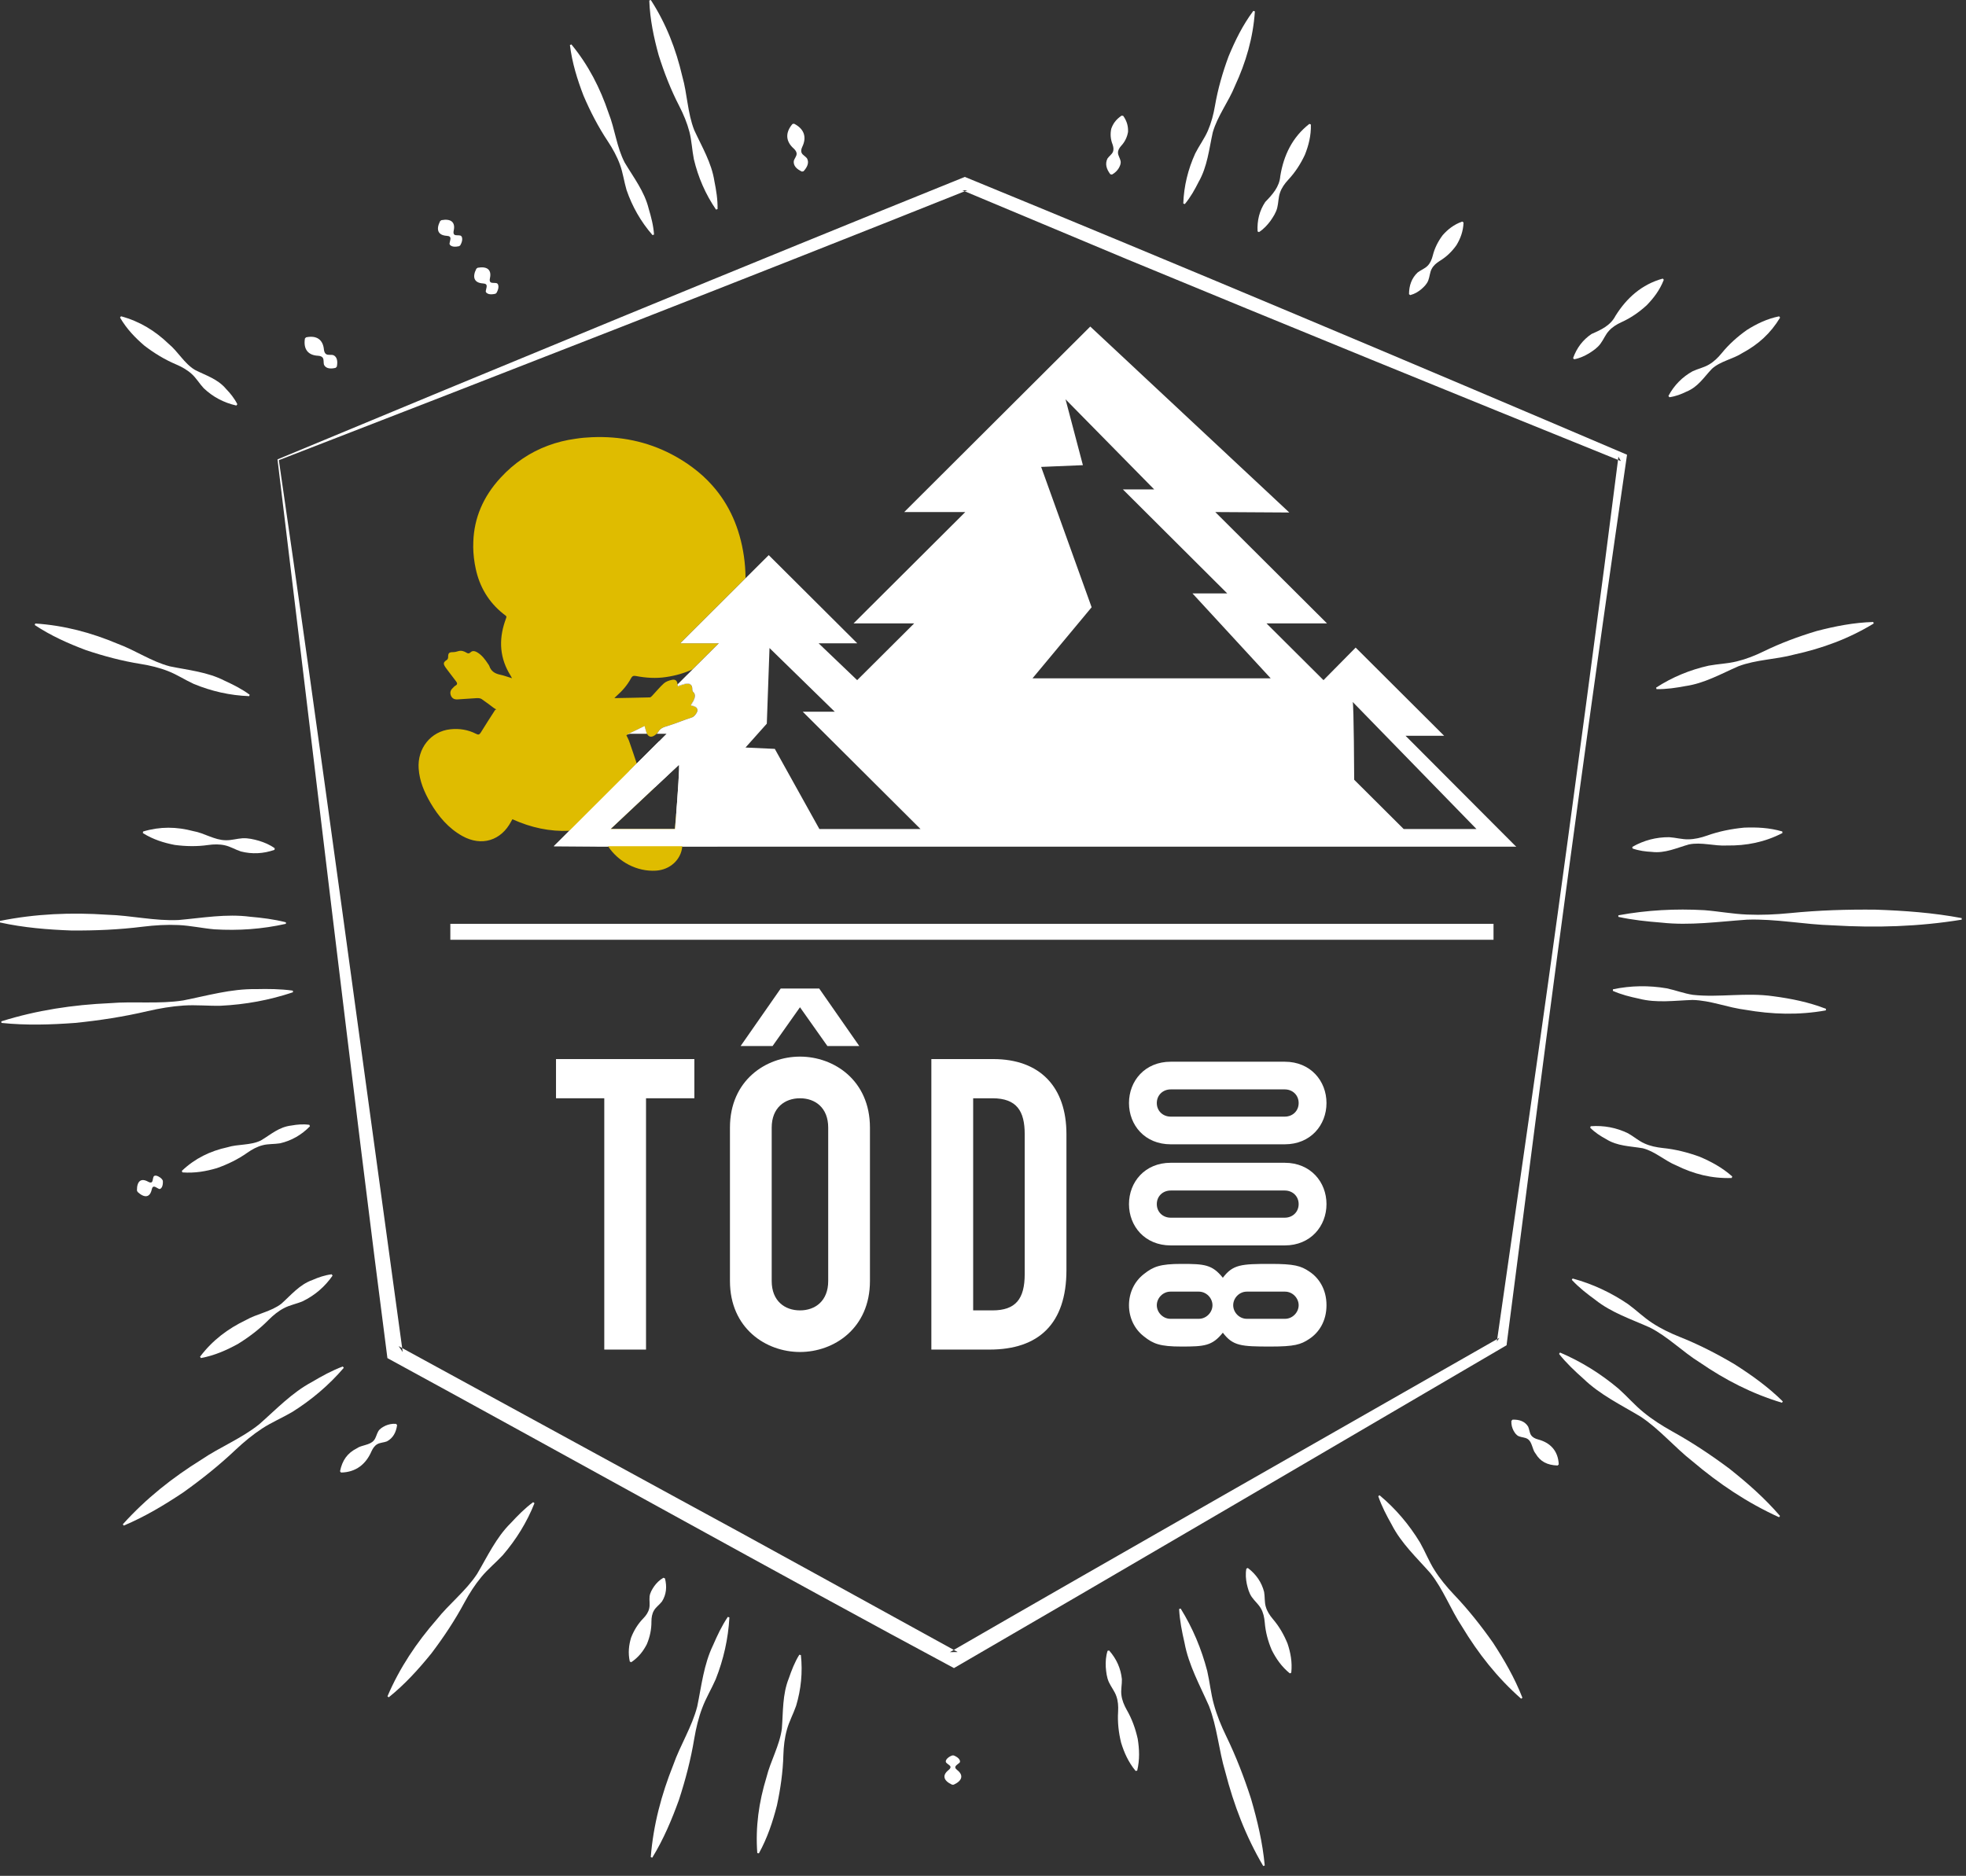 <svg xmlns="http://www.w3.org/2000/svg" width="197" height="188" viewBox="0 0 197 188" fill="none"><rect x="0" y="0" width="197" height="188" fill="#333333" stroke="none"/><g id="Group 44"><path id="Vector" d="M61.596 69.927C61.596 69.927 61.585 69.961 61.585 69.967C62.765 69.944 63.939 69.927 65.113 69.894C65.198 69.894 65.288 69.793 65.361 69.719C65.751 69.308 66.106 68.864 66.524 68.487C66.733 68.301 67.038 68.2 67.32 68.138C67.687 68.059 67.851 68.222 67.896 68.588H67.89C67.89 68.639 67.901 68.684 67.913 68.757H67.918C67.918 68.757 67.918 68.774 67.918 68.785C68.014 68.746 68.088 68.712 68.167 68.69C68.393 68.628 68.613 68.538 68.844 68.521C69.07 68.504 69.217 68.583 69.301 68.735C69.313 68.757 69.318 68.774 69.324 68.796C69.335 68.825 69.341 68.864 69.352 68.898C69.352 68.937 69.358 68.977 69.358 69.016C69.358 69.095 69.358 69.19 69.392 69.258C69.403 69.286 69.414 69.303 69.431 69.32C69.431 69.331 69.437 69.337 69.442 69.342C69.46 69.359 69.476 69.376 69.493 69.387C69.51 69.404 69.522 69.421 69.533 69.438C69.55 69.455 69.561 69.472 69.567 69.489C69.578 69.505 69.584 69.522 69.589 69.545C69.601 69.567 69.612 69.59 69.612 69.618C69.623 69.657 69.623 69.691 69.623 69.731C69.623 69.86 69.578 69.995 69.527 70.124C69.46 70.305 69.335 70.462 69.217 70.665C69.217 70.665 69.234 70.67 69.239 70.67C69.239 70.676 69.234 70.687 69.228 70.693C69.335 70.727 69.426 70.755 69.522 70.783C69.663 70.828 69.77 70.901 69.826 70.991C69.843 71.019 69.855 71.053 69.866 71.087C69.894 71.177 69.883 71.284 69.821 71.402C69.719 71.599 69.533 71.835 69.341 71.897C68.511 72.161 67.715 72.51 66.891 72.758C66.485 72.876 66.163 72.983 65.954 73.354C65.915 73.422 65.858 73.484 65.802 73.54C65.734 73.602 65.655 73.658 65.582 73.709C65.265 73.923 64.994 73.861 64.836 73.54C64.825 73.54 64.819 73.523 64.825 73.518C64.808 73.501 64.802 73.478 64.791 73.461C64.774 73.416 64.757 73.371 64.746 73.326C64.695 73.169 64.65 72.994 64.588 72.792H64.582C64.582 72.792 64.577 72.775 64.577 72.769C64.069 73.017 63.566 73.264 63.053 73.518H62.94L62.917 73.54H63.064C62.968 73.585 62.866 73.636 62.765 73.686C62.872 73.912 62.985 74.108 63.053 74.311C63.312 75.043 63.555 75.78 63.803 76.517L63.047 77.271C63.047 77.597 63.041 77.901 63.053 78.205C63.058 78.256 63.154 78.329 63.216 78.334C63.391 78.357 63.561 78.351 63.736 78.34C64.447 78.306 65.068 78.526 65.604 78.925L61.178 83.084H67.63C67.647 82.892 67.693 82.369 67.743 81.694C68.122 82.549 68.331 83.478 68.376 84.485C68.381 84.597 68.381 84.704 68.364 84.811V84.85C68.24 86.167 67.139 87.174 65.723 87.259C63.826 87.371 61.991 86.392 60.953 84.85C60.941 84.839 60.93 84.828 60.925 84.811C60.597 84.327 60.354 83.787 60.208 83.207C60.168 83.05 60.129 82.898 60.089 82.735C59.062 83.05 58.046 83.224 57.041 83.264C55.11 83.354 53.214 82.954 51.345 82.105C51.306 82.172 51.261 82.24 51.227 82.313C50.216 84.26 48.246 84.856 46.327 83.787C44.927 83.005 43.934 81.823 43.138 80.467C42.517 79.403 42.037 78.284 41.952 77.034C41.806 75.014 43.16 73.298 45.125 73.09C46.017 72.994 46.897 73.129 47.716 73.551C47.925 73.664 48.043 73.63 48.173 73.422C48.641 72.651 49.138 71.897 49.624 71.137C49.663 71.126 49.697 71.12 49.736 71.109C49.663 71.064 49.584 71.025 49.516 70.98C49.099 70.67 48.692 70.35 48.263 70.063C48.139 69.978 47.947 69.961 47.789 69.967C47.134 70.001 46.485 70.063 45.83 70.096C45.531 70.113 45.288 69.995 45.175 69.691C45.068 69.399 45.147 69.151 45.379 68.948C45.458 68.87 45.531 68.774 45.627 68.723C45.87 68.594 45.825 68.448 45.689 68.273C45.413 67.913 45.136 67.547 44.859 67.181C44.775 67.075 44.69 66.962 44.617 66.85C44.391 66.501 44.43 66.36 44.78 66.135C44.854 66.09 44.904 65.96 44.904 65.87C44.899 65.448 44.995 65.358 45.413 65.358C45.587 65.358 45.763 65.308 45.932 65.257C46.231 65.173 46.496 65.263 46.745 65.415C46.903 65.51 47.004 65.516 47.145 65.381C47.343 65.189 47.575 65.246 47.795 65.364C48.291 65.651 48.613 66.096 48.918 66.557C48.963 66.624 49.014 66.686 49.036 66.76C49.212 67.294 49.618 67.519 50.143 67.626C50.516 67.705 50.877 67.846 51.306 67.975C51.238 67.851 51.21 67.784 51.17 67.722C50.081 66 49.957 64.177 50.6 62.275C50.611 62.252 50.623 62.224 50.628 62.202C50.792 61.701 50.826 61.83 50.442 61.526C48.958 60.345 48.049 58.803 47.665 56.98C47.631 56.816 47.597 56.648 47.569 56.484C47.445 55.736 47.394 54.999 47.428 54.29C47.507 51.932 48.404 49.788 50.148 47.892C51.537 46.378 53.135 45.32 54.907 44.662C55.782 44.336 56.702 44.105 57.662 43.975C58.198 43.891 58.751 43.84 59.31 43.818C62.127 43.7 64.814 44.229 67.314 45.54C68.065 45.934 68.754 46.367 69.392 46.845C70.131 47.391 70.792 47.993 71.373 48.652C73.072 50.559 74.128 52.922 74.54 55.73C74.647 56.473 74.704 57.216 74.704 57.947L68.156 64.475H72.022L69.397 67.086C68.59 67.457 67.704 67.716 66.733 67.857C65.728 68.009 64.712 67.941 63.713 67.75C63.47 67.699 63.346 67.767 63.228 67.981C62.861 68.667 62.358 69.241 61.777 69.753C61.715 69.815 61.653 69.871 61.591 69.927H61.596Z" fill="#DFBC00"></path><path id="Vector_2" d="M96.679 17.731C75.025 26.47 49.358 37.071 27.807 46.041C30.911 71.57 35.54 110.887 38.82 136.113C54.986 144.914 79.536 158.582 95.59 167.18C109.583 159.077 137.011 142.995 150.965 134.824L150.993 134.582L153.861 112.389C156.734 90.286 159.811 67.66 163.034 45.574C141.917 36.559 117.943 26.453 96.679 17.731ZM160.748 56.867C158.326 75.245 155.809 93.978 153.172 112.294L150.028 134.2C150.102 134.16 150.175 134.121 150.243 134.081L149.994 134.447L150.028 134.2C136.356 141.999 109.323 157.406 95.573 165.357C95.703 165.43 95.832 165.503 95.962 165.571L95.177 165.582C95.307 165.509 95.437 165.43 95.573 165.357C88.477 161.463 74.839 153.917 67.969 150.209L40.299 135.106C40.321 135.241 40.338 135.376 40.355 135.505L39.943 134.909L40.299 135.106C36.85 110.06 31.628 71.284 27.942 46.119C49.505 37.769 75.167 27.764 96.668 19.171L96.419 19.07H96.927C96.843 19.104 96.752 19.138 96.668 19.171L112.874 25.958C128.138 32.277 146.771 39.885 162.131 46.091L162.17 45.77L162.419 46.209C162.323 46.17 162.227 46.131 162.131 46.091L160.748 56.867Z" fill="white"></path><path id="Vector_3" d="M80.354 17.196C79.852 16.96 79.474 16.628 79.541 16.122C79.603 15.902 79.818 15.654 79.823 15.446C79.84 15.238 79.716 15.058 79.53 14.883C78.751 14.191 78.644 13.325 79.406 12.43L79.564 12.396C80.608 12.925 80.845 13.769 80.394 14.709C80.286 14.934 80.241 15.154 80.337 15.339C80.422 15.531 80.715 15.677 80.856 15.857C81.111 16.29 80.89 16.757 80.518 17.163L80.36 17.196H80.354Z" fill="white"></path><path id="Vector_4" d="M71.756 21.017C70.689 19.464 69.956 17.765 69.527 15.953C69.346 15.047 69.312 14.096 69.081 13.207C68.849 12.318 68.494 11.468 68.07 10.641C67.218 8.998 66.552 7.281 65.999 5.526C65.513 3.759 65.129 1.953 65.061 0.051L65.214 0C66.755 2.386 67.737 4.935 68.369 7.653C68.872 9.414 68.889 11.327 69.566 13.043C70.334 14.715 71.305 16.313 71.587 18.17C71.768 19.076 71.92 19.987 71.903 20.955L71.751 21.006L71.756 21.017Z" fill="white"></path><path id="Vector_5" d="M65.389 23.566C64.215 22.221 63.352 20.702 62.781 19.036C62.533 18.203 62.42 17.303 62.121 16.493C61.822 15.677 61.404 14.917 60.919 14.18C59.948 12.723 59.152 11.181 58.469 9.583C57.848 7.968 57.328 6.302 57.108 4.513L57.255 4.451C58.965 6.527 60.14 8.829 60.981 11.327C61.619 12.931 61.788 14.743 62.595 16.29C63.481 17.781 64.576 19.183 65 20.91C65.248 21.748 65.474 22.593 65.536 23.504L65.389 23.566Z" fill="white"></path><path id="Vector_6" d="M49.618 29.446C49.296 29.52 49.104 29.503 48.946 29.458C48.805 29.401 48.67 29.334 48.675 29.171C48.726 28.799 48.969 28.439 48.387 28.405C47.535 28.349 47.287 27.809 47.733 26.931L47.862 26.835C48.828 26.661 49.279 27.049 49.093 27.882C49.053 28.079 49.059 28.231 49.183 28.304C49.302 28.383 49.584 28.332 49.748 28.377C49.906 28.422 49.934 28.563 49.945 28.721C49.945 28.884 49.911 29.075 49.748 29.362L49.618 29.458V29.446Z" fill="white"></path><path id="Vector_7" d="M45.988 24.675C45.666 24.748 45.474 24.731 45.316 24.686C45.175 24.63 45.04 24.562 45.045 24.399C45.096 24.028 45.339 23.667 44.758 23.634C43.905 23.577 43.657 23.037 44.103 22.159L44.233 22.064C45.198 21.889 45.649 22.277 45.463 23.11C45.424 23.307 45.429 23.459 45.553 23.532C45.672 23.611 45.954 23.561 46.118 23.605C46.276 23.651 46.304 23.791 46.315 23.949C46.315 24.112 46.282 24.303 46.118 24.59L45.988 24.686V24.675Z" fill="white"></path><path id="Vector_8" d="M33.643 36.863C33.157 36.987 32.655 36.964 32.463 36.553C32.406 36.356 32.457 36.047 32.361 35.889C32.271 35.726 32.085 35.664 31.853 35.653C30.882 35.602 30.38 35.011 30.555 33.925L30.668 33.807C31.746 33.582 32.361 34.055 32.457 35.017C32.48 35.248 32.553 35.434 32.717 35.512C32.88 35.602 33.185 35.535 33.383 35.586C33.806 35.754 33.851 36.255 33.75 36.745L33.637 36.863H33.643Z" fill="white"></path><path id="Vector_9" d="M23.68 40.644C22.421 40.357 21.326 39.778 20.412 38.905C19.988 38.455 19.661 37.881 19.204 37.476C18.752 37.065 18.216 36.767 17.64 36.52C16.494 36.036 15.45 35.394 14.473 34.646C13.548 33.852 12.69 32.969 12.029 31.827L12.125 31.697C14.016 32.209 15.546 33.16 16.906 34.466C17.843 35.237 18.464 36.429 19.52 37.065C20.626 37.634 21.812 37.971 22.653 38.979C23.082 39.423 23.477 39.907 23.782 40.509L23.686 40.639L23.68 40.644Z" fill="white"></path><path id="Vector_10" d="M24.967 69.77C23.03 69.697 21.179 69.275 19.412 68.543C18.548 68.149 17.736 67.609 16.855 67.266C15.974 66.917 15.054 66.698 14.112 66.546C12.232 66.247 10.403 65.758 8.608 65.156C6.841 64.492 5.108 63.721 3.482 62.641L3.533 62.489C6.446 62.68 9.161 63.411 11.803 64.525C13.57 65.173 15.178 66.304 17.019 66.782C18.87 67.165 20.789 67.339 22.506 68.222C23.369 68.622 24.221 69.038 25.017 69.629L24.967 69.781V69.77Z" fill="white"></path><path id="Vector_11" d="M27.512 85.171C26.389 85.565 25.26 85.621 24.136 85.334C23.6 85.16 23.081 84.839 22.539 84.721C21.997 84.597 21.433 84.608 20.868 84.687C19.745 84.85 18.627 84.828 17.515 84.682C16.426 84.473 15.348 84.141 14.315 83.494L14.337 83.337C16.064 82.819 17.701 82.853 19.372 83.297C20.462 83.483 21.483 84.198 22.607 84.209C23.166 84.231 23.747 84.046 24.306 84.012C24.87 83.984 25.412 84.113 25.948 84.265C26.485 84.434 27.015 84.642 27.529 85.014L27.506 85.171H27.512Z" fill="white"></path><path id="Vector_12" d="M28.642 92.588C26.277 93.122 23.883 93.285 21.479 93.139C20.288 93.032 19.091 92.768 17.9 92.711C16.709 92.655 15.512 92.728 14.321 92.874C11.939 93.173 9.551 93.274 7.158 93.257C4.77 93.167 2.388 92.976 0 92.453V92.295C3.579 91.575 7.141 91.434 10.748 91.676C13.13 91.743 15.518 92.323 17.905 92.205C20.288 91.997 22.664 91.563 25.069 91.879C26.26 91.985 27.456 92.126 28.647 92.436V92.593L28.642 92.588Z" fill="white"></path><path id="Vector_13" d="M29.353 99.447C26.999 100.24 24.578 100.679 22.111 100.798C20.88 100.826 19.638 100.696 18.419 100.775C17.194 100.854 15.986 101.062 14.79 101.338C12.396 101.9 9.974 102.272 7.53 102.519C5.086 102.699 2.636 102.778 0.147 102.519L0.13 102.362C3.697 101.242 7.316 100.702 11.013 100.539C13.452 100.336 15.941 100.646 18.368 100.263C20.773 99.79 23.149 99.093 25.633 99.132C26.858 99.104 28.094 99.109 29.342 99.284L29.359 99.441L29.353 99.447Z" fill="white"></path><path id="Vector_14" d="M31.057 112.879C30.216 113.745 29.211 114.319 28.065 114.584C27.495 114.679 26.88 114.629 26.327 114.775C25.773 114.916 25.271 115.186 24.791 115.524C23.843 116.193 22.821 116.688 21.737 117.071C20.648 117.392 19.519 117.594 18.277 117.499L18.221 117.347C19.553 116.086 21.06 115.36 22.782 114.983C23.86 114.646 25.119 114.809 26.146 114.297C27.173 113.689 27.935 112.946 29.217 112.8C29.781 112.699 30.363 112.642 31.001 112.732L31.057 112.884V112.879Z" fill="white"></path><path id="Vector_15" d="M16.32 118.337C16.336 118.658 16.291 118.838 16.224 118.973C16.15 119.091 16.071 119.198 15.924 119.153C15.62 119.018 15.315 118.68 15.202 119.226C15.021 120.025 14.485 120.098 13.791 119.462L13.723 119.316C13.712 118.376 14.129 118.033 14.841 118.433C15.004 118.523 15.145 118.557 15.23 118.455C15.315 118.365 15.315 118.084 15.383 117.943C15.444 117.803 15.58 117.814 15.716 117.842C15.845 117.876 16.224 118.067 16.32 118.343V118.337Z" fill="white"></path><path id="Vector_16" d="M33.322 127.852C32.542 128.972 31.538 129.827 30.335 130.413C29.731 130.672 29.043 130.795 28.467 131.099C27.886 131.397 27.383 131.814 26.915 132.281C25.989 133.221 24.95 134.008 23.838 134.695C22.698 135.319 21.501 135.854 20.13 136.107L20.045 135.972C21.292 134.323 22.828 133.17 24.634 132.303C25.758 131.662 27.163 131.459 28.196 130.66C29.167 129.794 30.014 128.741 31.301 128.286C31.905 128.021 32.531 127.802 33.237 127.712L33.322 127.847V127.852Z" fill="white"></path><path id="Vector_17" d="M34.45 137.086C32.954 138.831 31.216 140.3 29.28 141.515C28.303 142.089 27.231 142.539 26.282 143.158C25.334 143.777 24.465 144.497 23.629 145.279C21.981 146.844 20.208 148.256 18.363 149.573C16.483 150.828 14.535 151.998 12.402 152.899L12.306 152.769C14.62 150.198 17.267 148.099 20.174 146.292C22.043 145.021 24.211 144.165 25.977 142.742C27.677 141.25 29.246 139.574 31.278 138.493C32.254 137.914 33.254 137.362 34.349 136.951L34.445 137.081L34.45 137.086Z" fill="white"></path><path id="Vector_18" d="M39.791 142.82C39.694 143.552 39.384 144.132 38.769 144.458C38.47 144.576 38.069 144.582 37.803 144.739C37.532 144.897 37.358 145.161 37.216 145.471C36.663 146.737 35.675 147.553 34.174 147.581L34.072 147.457C34.298 146.337 34.823 145.628 35.743 145.161C36.234 144.807 37.075 144.852 37.47 144.351C37.674 144.115 37.741 143.721 37.905 143.445C38.074 143.169 38.351 143.023 38.633 142.882C38.932 142.758 39.26 142.668 39.689 142.702L39.791 142.826V142.82Z" fill="white"></path><path id="Vector_19" d="M53.558 150.648C52.796 152.572 51.718 154.305 50.38 155.864C49.686 156.612 48.873 157.271 48.23 158.053C47.58 158.835 47.038 159.69 46.547 160.591C45.582 162.391 44.459 164.079 43.228 165.706C41.952 167.281 40.586 168.795 38.955 170.106L38.825 170.01C40.05 167.141 41.738 164.631 43.759 162.313C45.018 160.726 46.688 159.448 47.806 157.743C48.839 155.999 49.697 154.12 51.165 152.662C51.859 151.914 52.57 151.182 53.423 150.552L53.553 150.648H53.558Z" fill="white"></path><path id="Vector_20" d="M66.631 158.188C66.845 159.026 66.772 159.808 66.332 160.506C66.095 160.816 65.716 161.075 65.53 161.407C65.338 161.733 65.276 162.116 65.276 162.521C65.282 163.314 65.118 164.063 64.819 164.777C64.475 165.452 64.012 166.077 63.255 166.589L63.108 166.527C62.916 165.638 63.018 164.867 63.233 164.141C63.509 163.421 63.91 162.763 64.463 162.194C64.746 161.902 64.966 161.581 65.05 161.21C65.146 160.844 65.05 160.399 65.09 160.011C65.135 159.623 65.338 159.296 65.553 158.976C65.784 158.661 66.055 158.368 66.478 158.126L66.625 158.188H66.631Z" fill="white"></path><path id="Vector_21" d="M73.089 162.099C72.971 164.243 72.502 166.313 71.718 168.294C71.294 169.267 70.73 170.19 70.363 171.181C69.99 172.165 69.747 173.195 69.567 174.247C69.222 176.341 68.686 178.383 68.031 180.392C67.314 182.373 66.496 184.325 65.361 186.177L65.209 186.126C65.463 182.902 66.276 179.858 67.461 176.892C68.156 174.906 69.341 173.071 69.866 171.023C70.295 168.958 70.515 166.825 71.447 164.895C71.87 163.922 72.316 162.96 72.931 162.048L73.084 162.099H73.089Z" fill="white"></path><path id="Vector_22" d="M80.252 165.869C80.439 167.607 80.269 169.307 79.773 170.961C79.496 171.766 79.067 172.542 78.847 173.364C78.621 174.18 78.525 175.024 78.497 175.885C78.452 177.595 78.209 179.278 77.853 180.938C77.43 182.581 76.9 184.196 76.041 185.749L75.883 185.715C75.686 183.087 76.047 180.595 76.803 178.124C77.21 176.481 78.119 174.945 78.344 173.257C78.48 171.563 78.39 169.83 79.039 168.215C79.316 167.411 79.62 166.606 80.094 165.841L80.252 165.874V165.869Z" fill="white"></path><path id="Vector_23" d="M95.561 175.93C95.86 176.054 96.007 176.178 96.103 176.296C96.182 176.419 96.25 176.543 96.148 176.661C95.894 176.903 95.471 177.05 95.917 177.399C96.571 177.916 96.43 178.468 95.561 178.867H95.403C94.528 178.462 94.392 177.916 95.047 177.399C95.2 177.275 95.284 177.151 95.228 177.033C95.177 176.909 94.923 176.785 94.822 176.667C94.72 176.543 94.782 176.419 94.867 176.301C94.963 176.178 95.109 176.054 95.409 175.936H95.567L95.561 175.93Z" fill="white"></path><path id="Vector_24" d="M111.141 165.419C111.88 166.257 112.309 167.219 112.417 168.294C112.433 168.817 112.298 169.38 112.371 169.892C112.434 170.404 112.637 170.888 112.896 171.355C113.427 172.272 113.777 173.251 114.003 174.27C114.166 175.288 114.217 176.335 113.952 177.455L113.794 177.489C113.06 176.6 112.642 175.643 112.338 174.653C112.089 173.64 111.971 172.604 112.038 171.546C112.067 171.012 112.038 170.489 111.863 169.999C111.7 169.509 111.333 169.065 111.113 168.587C110.898 168.108 110.842 167.591 110.802 167.073C110.78 166.55 110.802 166.015 110.983 165.447L111.141 165.413V165.419Z" fill="white"></path><path id="Vector_25" d="M118.304 161.21C119.517 163.162 120.392 165.261 120.968 167.467C121.222 168.57 121.329 169.723 121.634 170.815C121.933 171.907 122.362 172.953 122.859 173.977C123.853 176.02 124.665 178.13 125.36 180.285C125.992 182.457 126.517 184.658 126.731 186.965L126.579 187.015C124.824 184.033 123.627 180.882 122.774 177.567C122.125 175.407 121.967 173.088 121.143 170.973C120.234 168.902 119.111 166.904 118.693 164.648C118.439 163.545 118.213 162.431 118.151 161.26L118.304 161.21Z" fill="white"></path><path id="Vector_26" d="M125.038 157.147C125.868 157.777 126.421 158.576 126.669 159.55C126.754 160.028 126.697 160.562 126.833 161.018C126.963 161.48 127.222 161.879 127.544 162.262C128.182 163.005 128.656 163.837 129.017 164.726C129.317 165.627 129.503 166.578 129.39 167.647L129.243 167.709C128.408 167.028 127.866 166.229 127.437 165.379C127.059 164.496 126.81 163.573 126.731 162.594C126.686 162.099 126.59 161.626 126.353 161.215C126.127 160.799 125.709 160.456 125.433 160.056C125.156 159.657 125.038 159.195 124.931 158.728C124.84 158.255 124.789 157.76 124.891 157.209L125.038 157.147Z" fill="white"></path><path id="Vector_27" d="M138.231 149.854C139.856 151.21 141.2 152.803 142.289 154.592C142.803 155.498 143.187 156.489 143.746 157.366C144.299 158.244 144.965 159.043 145.682 159.803C147.121 161.311 148.408 162.937 149.605 164.637C150.734 166.37 151.778 168.17 152.552 170.157L152.422 170.247C150.028 168.142 148.12 165.711 146.5 163.022C145.354 161.3 144.626 159.285 143.328 157.665C141.956 156.106 140.41 154.677 139.45 152.797C138.942 151.891 138.451 150.968 138.106 149.95L138.236 149.86L138.231 149.854Z" fill="white"></path><path id="Vector_28" d="M151.557 142.28C152.235 142.258 152.793 142.443 153.126 142.978C153.245 143.237 153.262 143.608 153.42 143.833C153.572 144.058 153.826 144.188 154.126 144.266C155.339 144.587 156.13 145.398 156.192 146.765L156.079 146.877C155.023 146.838 154.346 146.478 153.872 145.684C153.527 145.285 153.544 144.497 153.059 144.21C152.833 144.058 152.46 144.058 152.195 143.946C151.93 143.833 151.783 143.597 151.648 143.355C151.523 143.096 151.427 142.809 151.444 142.404L151.557 142.291V142.28Z" fill="white"></path><path id="Vector_29" d="M156.327 135.556C158.472 136.473 160.419 137.694 162.186 139.18C163.044 139.945 163.806 140.834 164.698 141.554C165.584 142.28 166.555 142.893 167.56 143.456C169.575 144.57 171.483 145.842 173.318 147.215C175.107 148.639 176.835 150.152 178.364 151.931L178.268 152.06C175.073 150.608 172.24 148.701 169.598 146.461C167.797 145.054 166.301 143.237 164.382 141.971C162.418 140.789 160.324 139.787 158.653 138.167C157.795 137.407 156.954 136.614 156.22 135.691L156.316 135.561L156.327 135.556Z" fill="white"></path><path id="Vector_30" d="M157.58 128.134C159.59 128.679 161.441 129.552 163.14 130.705C163.964 131.307 164.715 132.044 165.567 132.596C166.42 133.153 167.34 133.598 168.294 133.98C170.196 134.734 172.014 135.668 173.769 136.704C175.485 137.795 177.151 138.977 178.641 140.451L178.562 140.586C175.559 139.686 172.866 138.296 170.32 136.546C168.593 135.477 167.131 133.958 165.308 133.04C163.451 132.208 161.481 131.566 159.861 130.278C159.036 129.675 158.224 129.051 157.501 128.269L157.58 128.134Z" fill="white"></path><path id="Vector_31" d="M159.393 112.873C160.713 112.777 161.967 113.014 163.135 113.582C163.694 113.892 164.196 114.342 164.772 114.595C165.342 114.859 165.963 114.983 166.607 115.056C167.877 115.18 169.102 115.495 170.293 115.923C171.45 116.413 172.568 117.009 173.578 117.909L173.522 118.061C171.512 118.129 169.717 117.662 167.978 116.806C166.821 116.339 165.833 115.383 164.603 115.079C163.355 114.865 162.057 114.876 160.934 114.162C160.375 113.858 159.833 113.515 159.342 113.019L159.398 112.867L159.393 112.873Z" fill="white"></path><path id="Vector_32" d="M161.623 99.149C163.418 98.772 165.224 98.749 167.013 99.053C167.894 99.239 168.758 99.576 169.644 99.706C172.263 99.993 174.939 99.447 177.705 99.847C179.477 100.083 181.238 100.432 182.971 101.107L182.954 101.264C180.228 101.754 177.569 101.67 174.888 101.203C173.115 100.983 171.394 100.257 169.599 100.218C167.809 100.274 166.003 100.55 164.231 100.088C163.35 99.903 162.475 99.689 161.611 99.306L161.628 99.149H161.623Z" fill="white"></path><path id="Vector_33" d="M162.175 91.732C165.026 91.209 167.899 91.057 170.778 91.22C172.212 91.333 173.64 91.603 175.074 91.659C176.508 91.721 177.941 91.653 179.375 91.513C182.237 91.226 185.105 91.136 187.978 91.169C190.845 91.271 193.707 91.473 196.569 92.014V92.171C192.268 92.874 187.983 92.998 183.66 92.74C180.798 92.661 177.936 92.07 175.062 92.171C172.201 92.368 169.339 92.784 166.46 92.464C165.026 92.351 163.592 92.205 162.164 91.89V91.732H162.175Z" fill="white"></path><path id="Vector_34" d="M163.57 84.873C164.727 84.215 165.963 83.894 167.267 83.905C167.905 83.945 168.554 84.136 169.187 84.119C169.819 84.108 170.434 83.961 171.044 83.748C172.252 83.314 173.494 83.072 174.758 82.948C176.017 82.898 177.287 82.948 178.591 83.331L178.608 83.489C176.818 84.412 174.99 84.766 173.042 84.738C171.789 84.811 170.479 84.372 169.237 84.631C168.013 84.974 166.844 85.543 165.518 85.379C164.88 85.346 164.242 85.267 163.581 85.036L163.564 84.879L163.57 84.873Z" fill="white"></path><path id="Vector_35" d="M165.94 68.92C167.566 67.862 169.333 67.136 171.213 66.714C172.15 66.54 173.132 66.512 174.052 66.281C174.972 66.056 175.858 65.707 176.722 65.285C178.438 64.447 180.222 63.788 182.039 63.242C183.874 62.764 185.742 62.393 187.707 62.337L187.752 62.489C185.257 64.013 182.604 64.981 179.787 65.6C177.958 66.095 175.983 66.101 174.204 66.771C172.466 67.525 170.789 68.493 168.87 68.763C167.933 68.937 166.99 69.083 165.991 69.067L165.946 68.915L165.94 68.92Z" fill="white"></path><path id="Vector_36" d="M167.183 39.676C167.758 38.607 168.571 37.78 169.61 37.206C170.135 36.959 170.744 36.835 171.236 36.542C171.732 36.255 172.144 35.856 172.517 35.4C173.251 34.494 174.109 33.734 175.046 33.07C176.011 32.462 177.05 31.951 178.275 31.703L178.371 31.832C177.422 33.413 176.169 34.533 174.606 35.372C173.657 35.991 172.393 36.188 171.54 36.964C170.716 37.825 170.169 38.77 168.983 39.254C168.464 39.508 167.916 39.721 167.279 39.812L167.183 39.682V39.676Z" fill="white"></path><path id="Vector_37" d="M157.626 35.901C157.987 34.876 158.608 34.055 159.483 33.47C160.437 33.053 161.374 32.631 161.882 31.646C162.994 29.868 164.507 28.501 166.613 27.921L166.72 28.04C166.313 29.086 165.692 29.891 164.987 30.611C164.236 31.292 163.406 31.872 162.464 32.294C161.989 32.513 161.555 32.783 161.222 33.155C160.877 33.52 160.674 34.049 160.369 34.454C160.065 34.865 159.647 35.147 159.218 35.417C158.778 35.675 158.309 35.901 157.733 36.008L157.626 35.889V35.901Z" fill="white"></path><path id="Vector_38" d="M141.188 29.48C141.188 28.619 141.454 27.876 142.046 27.314C142.351 27.072 142.78 26.92 143.045 26.644C143.316 26.374 143.463 26.02 143.565 25.631C143.751 24.866 144.101 24.185 144.564 23.566C145.066 23.003 145.665 22.508 146.523 22.204L146.652 22.3C146.619 23.206 146.331 23.926 145.941 24.573C145.495 25.204 144.948 25.738 144.27 26.149C143.926 26.363 143.632 26.616 143.457 26.954C143.277 27.286 143.26 27.741 143.119 28.102C142.978 28.467 142.707 28.732 142.419 28.985C142.12 29.233 141.781 29.452 141.312 29.576L141.183 29.48H141.188Z" fill="white"></path><path id="Vector_39" d="M126.015 23.189C125.953 22.109 126.201 21.113 126.783 20.241C127.505 19.492 128.2 18.744 128.29 17.646C128.623 15.581 129.492 13.747 131.208 12.413L131.355 12.481C131.383 13.601 131.124 14.58 130.757 15.508C130.328 16.425 129.786 17.27 129.08 18.023C128.73 18.406 128.431 18.817 128.267 19.295C128.092 19.768 128.109 20.325 127.985 20.82C127.861 21.315 127.584 21.732 127.297 22.148C126.992 22.553 126.647 22.942 126.156 23.262L126.01 23.195L126.015 23.189Z" fill="white"></path><path id="Vector_40" d="M118.569 20.398C118.631 18.637 119.049 16.954 119.772 15.367C120.161 14.597 120.697 13.882 121.036 13.094C121.375 12.306 121.595 11.474 121.742 10.618C122.035 8.913 122.509 7.265 123.108 5.65C123.763 4.068 124.519 2.521 125.591 1.086L125.744 1.142C125.563 3.798 124.846 6.246 123.746 8.615C123.108 10.202 121.99 11.62 121.522 13.274C121.149 14.951 120.985 16.695 120.11 18.226C119.721 18.997 119.303 19.757 118.722 20.454L118.569 20.398Z" fill="white"></path><path id="Vector_41" d="M111.265 17.472C110.875 16.96 110.706 16.431 110.971 15.891C111.118 15.666 111.417 15.469 111.513 15.232C111.615 14.996 111.575 14.737 111.479 14.461C111.276 13.944 111.242 13.432 111.349 12.914C111.513 12.436 111.795 11.986 112.394 11.586L112.552 11.614C112.964 12.199 113.054 12.723 113.032 13.229C112.941 13.747 112.721 14.214 112.343 14.619C112.151 14.838 112.015 15.064 112.027 15.322C112.027 15.576 112.236 15.868 112.286 16.133C112.337 16.397 112.23 16.628 112.1 16.859C111.959 17.084 111.767 17.303 111.428 17.494L111.27 17.466L111.265 17.472Z" fill="white"></path><g id="Group"><path id="Vector_42" d="M64.588 72.791C64.086 73.045 63.583 73.287 63.07 73.54H62.923L62.945 73.517H63.058C63.572 73.264 64.074 73.017 64.582 72.769C64.582 72.775 64.588 72.786 64.588 72.791Z" fill="white"></path><path id="Vector_43" d="M67.918 68.757H67.912C67.901 68.684 67.89 68.639 67.89 68.594H67.895C67.895 68.594 67.901 68.6 67.901 68.605C67.901 68.65 67.912 68.695 67.918 68.757Z" fill="white"></path><path id="Vector_44" d="M69.397 69.258C69.369 69.19 69.363 69.095 69.363 69.016C69.363 68.977 69.357 68.937 69.357 68.898C69.369 68.943 69.374 68.988 69.374 69.038C69.374 69.112 69.38 69.196 69.397 69.258Z" fill="white"></path><path id="Vector_45" d="M69.629 69.731C69.646 69.871 69.595 70.012 69.544 70.147C69.477 70.327 69.364 70.479 69.245 70.67C69.24 70.67 69.228 70.665 69.223 70.665C69.341 70.462 69.465 70.304 69.533 70.124C69.584 69.995 69.629 69.86 69.629 69.731Z" fill="white"></path><path id="Vector_46" d="M64.842 73.54H62.923L62.945 73.517H63.058C63.572 73.264 64.074 73.017 64.582 72.769C64.582 72.775 64.588 72.786 64.588 72.791H64.594C64.656 72.994 64.701 73.169 64.752 73.326C64.763 73.371 64.78 73.416 64.797 73.461C64.808 73.478 64.814 73.501 64.831 73.517C64.825 73.523 64.831 73.534 64.842 73.54Z" fill="white"></path><path id="Vector_47" d="M147.945 83.084H140.651L135.695 78.148C135.695 78.148 135.661 70.462 135.543 70.349L147.945 83.084ZM104.327 46.795L108.51 46.62L106.771 40.02L115.656 49.051H112.518L122.972 59.472H119.489L127.33 67.986H103.458L109.385 60.862L104.327 46.795ZM76.837 72.527L77.108 64.948L83.644 71.329H80.438L92.236 83.084H82.103L77.638 75.054L74.703 74.919L76.837 72.527ZM149.006 81.93L140.843 73.743H144.71L135.842 64.902L132.619 68.166L126.906 62.477H132.969L121.775 51.319L129.193 51.364L109.249 32.727L90.605 51.319H96.724L85.53 62.477H91.604L85.891 68.166L82.03 64.475H85.902L77.029 55.635L68.161 64.475H72.028L69.403 67.086L67.895 68.588C67.895 68.588 67.901 68.599 67.901 68.605C67.901 68.65 67.912 68.695 67.918 68.757C68.014 68.723 68.082 68.684 68.161 68.661C68.386 68.599 68.607 68.515 68.838 68.498C69.075 68.481 69.233 68.566 69.307 68.734C69.318 68.757 69.324 68.774 69.329 68.796C69.341 68.825 69.346 68.864 69.358 68.898C69.369 68.943 69.374 68.988 69.374 69.038C69.374 69.112 69.38 69.196 69.397 69.258C69.408 69.286 69.419 69.303 69.436 69.32C69.465 69.342 69.487 69.365 69.499 69.387C69.516 69.404 69.527 69.421 69.538 69.438C69.555 69.455 69.566 69.472 69.572 69.489C69.583 69.505 69.589 69.522 69.594 69.545C69.606 69.567 69.617 69.59 69.617 69.618C69.628 69.657 69.628 69.691 69.628 69.731C69.645 69.871 69.594 70.012 69.544 70.147C69.476 70.327 69.363 70.479 69.245 70.67C69.341 70.704 69.425 70.726 69.516 70.755C69.668 70.805 69.781 70.884 69.832 70.991C69.849 71.019 69.86 71.053 69.871 71.087C69.899 71.177 69.888 71.284 69.826 71.402C69.724 71.599 69.538 71.835 69.346 71.897C68.516 72.161 67.721 72.51 66.896 72.758C66.49 72.876 66.168 72.983 65.959 73.354C65.92 73.422 65.863 73.484 65.807 73.54H66.789L66.033 74.3L63.809 76.517L63.052 77.271C63.052 77.597 63.047 77.901 63.058 78.205C63.063 78.255 63.159 78.329 63.221 78.334C63.397 78.357 63.566 78.351 63.741 78.34C64.452 78.306 65.073 78.526 65.609 78.925L68.031 76.652C68.121 76.652 67.895 79.775 67.749 81.694C68.127 82.549 68.336 83.477 68.381 84.485C68.386 84.597 68.386 84.704 68.37 84.811H151.879L149.006 81.93Z" fill="white"></path><path id="Vector_48" d="M67.918 68.757H67.912C67.901 68.684 67.89 68.639 67.89 68.594H67.895C67.895 68.594 67.901 68.6 67.901 68.605C67.901 68.65 67.912 68.695 67.918 68.757Z" fill="white"></path><path id="Vector_49" d="M69.307 68.734C69.222 68.583 69.075 68.504 68.85 68.521C68.618 68.538 68.398 68.628 68.172 68.689C68.093 68.712 68.02 68.746 67.924 68.785C67.924 68.774 67.924 68.768 67.924 68.757C68.02 68.723 68.088 68.684 68.167 68.661C68.392 68.6 68.612 68.515 68.844 68.498C69.081 68.481 69.239 68.566 69.312 68.734H69.307Z" fill="white"></path><path id="Vector_50" d="M69.397 69.258C69.369 69.19 69.363 69.095 69.363 69.016C69.363 68.977 69.357 68.937 69.357 68.898C69.369 68.943 69.374 68.988 69.374 69.038C69.374 69.112 69.38 69.196 69.397 69.258Z" fill="white"></path><path id="Vector_51" d="M69.499 69.387C69.499 69.387 69.465 69.359 69.448 69.342C69.442 69.337 69.436 69.331 69.436 69.32C69.465 69.342 69.487 69.365 69.499 69.387Z" fill="white"></path><path id="Vector_52" d="M69.832 70.991C69.775 70.901 69.668 70.828 69.527 70.783C69.431 70.755 69.341 70.726 69.233 70.693C69.239 70.693 69.245 70.676 69.245 70.67C69.341 70.704 69.425 70.726 69.516 70.755C69.668 70.805 69.781 70.884 69.832 70.991Z" fill="white"></path><path id="Vector_53" d="M69.629 69.731C69.646 69.871 69.595 70.012 69.544 70.147C69.477 70.327 69.364 70.479 69.245 70.67C69.24 70.67 69.228 70.665 69.223 70.665C69.341 70.462 69.465 70.304 69.533 70.124C69.584 69.995 69.629 69.86 69.629 69.731Z" fill="white"></path><path id="Vector_54" d="M60.93 84.811H55.494L57.047 83.264C58.051 83.224 59.067 83.05 60.095 82.735C60.134 82.898 60.174 83.05 60.213 83.207C60.36 83.787 60.603 84.327 60.93 84.811Z" fill="white"></path><path id="Vector_55" d="M60.93 84.811C60.93 84.811 60.947 84.839 60.958 84.85H59.936L55.488 84.817H55.494L60.93 84.811Z" fill="white"></path><path id="Vector_56" d="M151.918 84.85H68.369V84.811H151.879L151.918 84.85Z" fill="white"></path></g><path id="Vector_57" d="M64.752 73.326C64.695 73.169 64.65 72.989 64.588 72.792H64.594C64.656 72.994 64.701 73.169 64.752 73.326Z" fill="white"></path><path id="Vector_58" d="M69.307 68.734C69.222 68.583 69.075 68.504 68.85 68.521C68.618 68.538 68.398 68.628 68.172 68.689C68.093 68.712 68.02 68.746 67.924 68.785C67.924 68.774 67.924 68.768 67.924 68.757C68.02 68.723 68.088 68.684 68.167 68.661C68.392 68.6 68.612 68.515 68.844 68.498C69.081 68.481 69.239 68.566 69.312 68.734H69.307Z" fill="white"></path><path id="Vector_59" d="M69.499 69.387C69.499 69.387 69.465 69.359 69.448 69.342C69.442 69.337 69.436 69.331 69.436 69.32C69.465 69.342 69.487 69.365 69.499 69.387Z" fill="white"></path><path id="Vector_60" d="M69.832 70.991C69.775 70.901 69.668 70.828 69.527 70.783C69.431 70.755 69.341 70.726 69.233 70.693C69.239 70.693 69.245 70.676 69.245 70.67C69.341 70.704 69.425 70.726 69.516 70.755C69.668 70.805 69.781 70.884 69.832 70.991Z" fill="white"></path><g id="Group_2"><path id="Vector_61" d="M131.197 127.436C130.35 126.862 129.69 126.671 127.313 126.671C124.361 126.671 123.543 126.727 122.532 128.061C121.465 126.727 120.675 126.671 118.378 126.671C116.244 126.671 115.561 126.946 114.635 127.678C113.675 128.415 113.128 129.557 113.128 130.812C113.128 132.067 113.675 133.209 114.635 133.946C115.561 134.684 116.244 134.954 118.378 134.954C120.675 134.954 121.465 134.897 122.532 133.564C123.543 134.897 124.361 134.954 127.313 134.954C129.69 134.954 130.35 134.762 131.197 134.188C132.151 133.564 132.919 132.422 132.919 130.812C132.919 129.203 132.151 128.061 131.197 127.436ZM120.127 132.174H117.283C116.52 132.174 115.916 131.521 115.916 130.812C115.916 130.103 116.52 129.45 117.283 129.45H120.127C120.89 129.45 121.494 130.103 121.494 130.812C121.494 131.521 120.89 132.174 120.127 132.174ZM128.764 132.174H124.937C124.169 132.174 123.571 131.521 123.571 130.812C123.571 130.103 124.169 129.45 124.937 129.45H128.764C129.526 129.45 130.13 130.103 130.13 130.812C130.13 131.521 129.526 132.174 128.764 132.174Z" fill="white"></path><path id="Vector_62" d="M128.736 116.536H117.311C114.714 116.536 113.128 118.472 113.128 120.678C113.128 122.884 114.714 124.819 117.311 124.819H128.736C131.332 124.819 132.919 122.884 132.919 120.678C132.919 118.472 131.332 116.536 128.736 116.536ZM128.736 122.04H117.311C116.52 122.04 115.916 121.471 115.916 120.678C115.916 119.884 116.52 119.316 117.311 119.316H128.736C129.526 119.316 130.13 119.89 130.13 120.678C130.13 121.466 129.526 122.04 128.736 122.04Z" fill="white"></path><path id="Vector_63" d="M128.736 106.408H117.311C114.714 106.408 113.128 108.338 113.128 110.549C113.128 112.761 114.714 114.685 117.311 114.685H128.736C131.332 114.685 132.919 112.755 132.919 110.549C132.919 108.343 131.332 106.408 128.736 106.408ZM128.736 111.911H117.311C116.52 111.911 115.916 111.337 115.916 110.549C115.916 109.761 116.52 109.182 117.311 109.182H128.736C129.526 109.182 130.13 109.756 130.13 110.549C130.13 111.343 129.526 111.911 128.736 111.911Z" fill="white"></path></g><g id="Group_3"><path id="Vector_64" d="M55.714 106.143V110.071H60.551V135.258H64.734V110.071H69.578V106.143H55.714Z" fill="white"></path><path id="Vector_65" d="M82.086 99.07H78.231L74.211 104.838H77.412L80.161 100.949L82.91 104.838H86.105L82.086 99.07ZM80.161 105.896C76.757 105.896 73.144 108.27 73.144 113.014V128.387C73.144 133.131 76.757 135.5 80.161 135.5C83.565 135.5 87.172 133.131 87.172 128.387V113.014C87.172 108.27 83.565 105.896 80.161 105.896ZM82.989 128.387C82.989 130.39 81.68 131.33 80.161 131.33C78.643 131.33 77.327 130.39 77.327 128.387V113.014C77.327 111.011 78.643 110.071 80.161 110.071C81.68 110.071 82.989 111.011 82.989 113.014V128.387Z" fill="white"></path><path id="Vector_66" d="M99.523 106.143H93.325V135.258H99.151C104.073 135.258 106.861 132.68 106.861 127.284V113.667C106.861 108.962 104.237 106.143 99.523 106.143ZM102.679 127.689C102.679 130.188 101.775 131.33 99.439 131.33H97.514V110.071H99.439C101.9 110.071 102.679 111.376 102.679 113.667V127.689Z" fill="white"></path></g><path id="Vector_67" d="M149.656 92.588H45.125V94.186H149.656V92.588Z" fill="white"></path><path id="Vector_68" d="M60.931 84.811C60.931 84.811 60.948 84.839 60.959 84.85H59.937L55.489 84.817H55.495L60.931 84.811Z" fill="white"></path><path id="Vector_69" d="M151.919 84.85H68.37V84.811H151.88L151.919 84.85Z" fill="white"></path><path id="Vector_70" d="M66.033 74.3L63.809 76.517L63.053 77.271L57.047 83.264L55.494 84.811H71.892V74.3H66.033ZM67.636 83.084H61.184L65.61 78.925L68.031 76.652C68.122 76.652 67.896 79.775 67.749 81.694C67.698 82.369 67.653 82.892 67.636 83.084Z" fill="white"></path></g></svg>